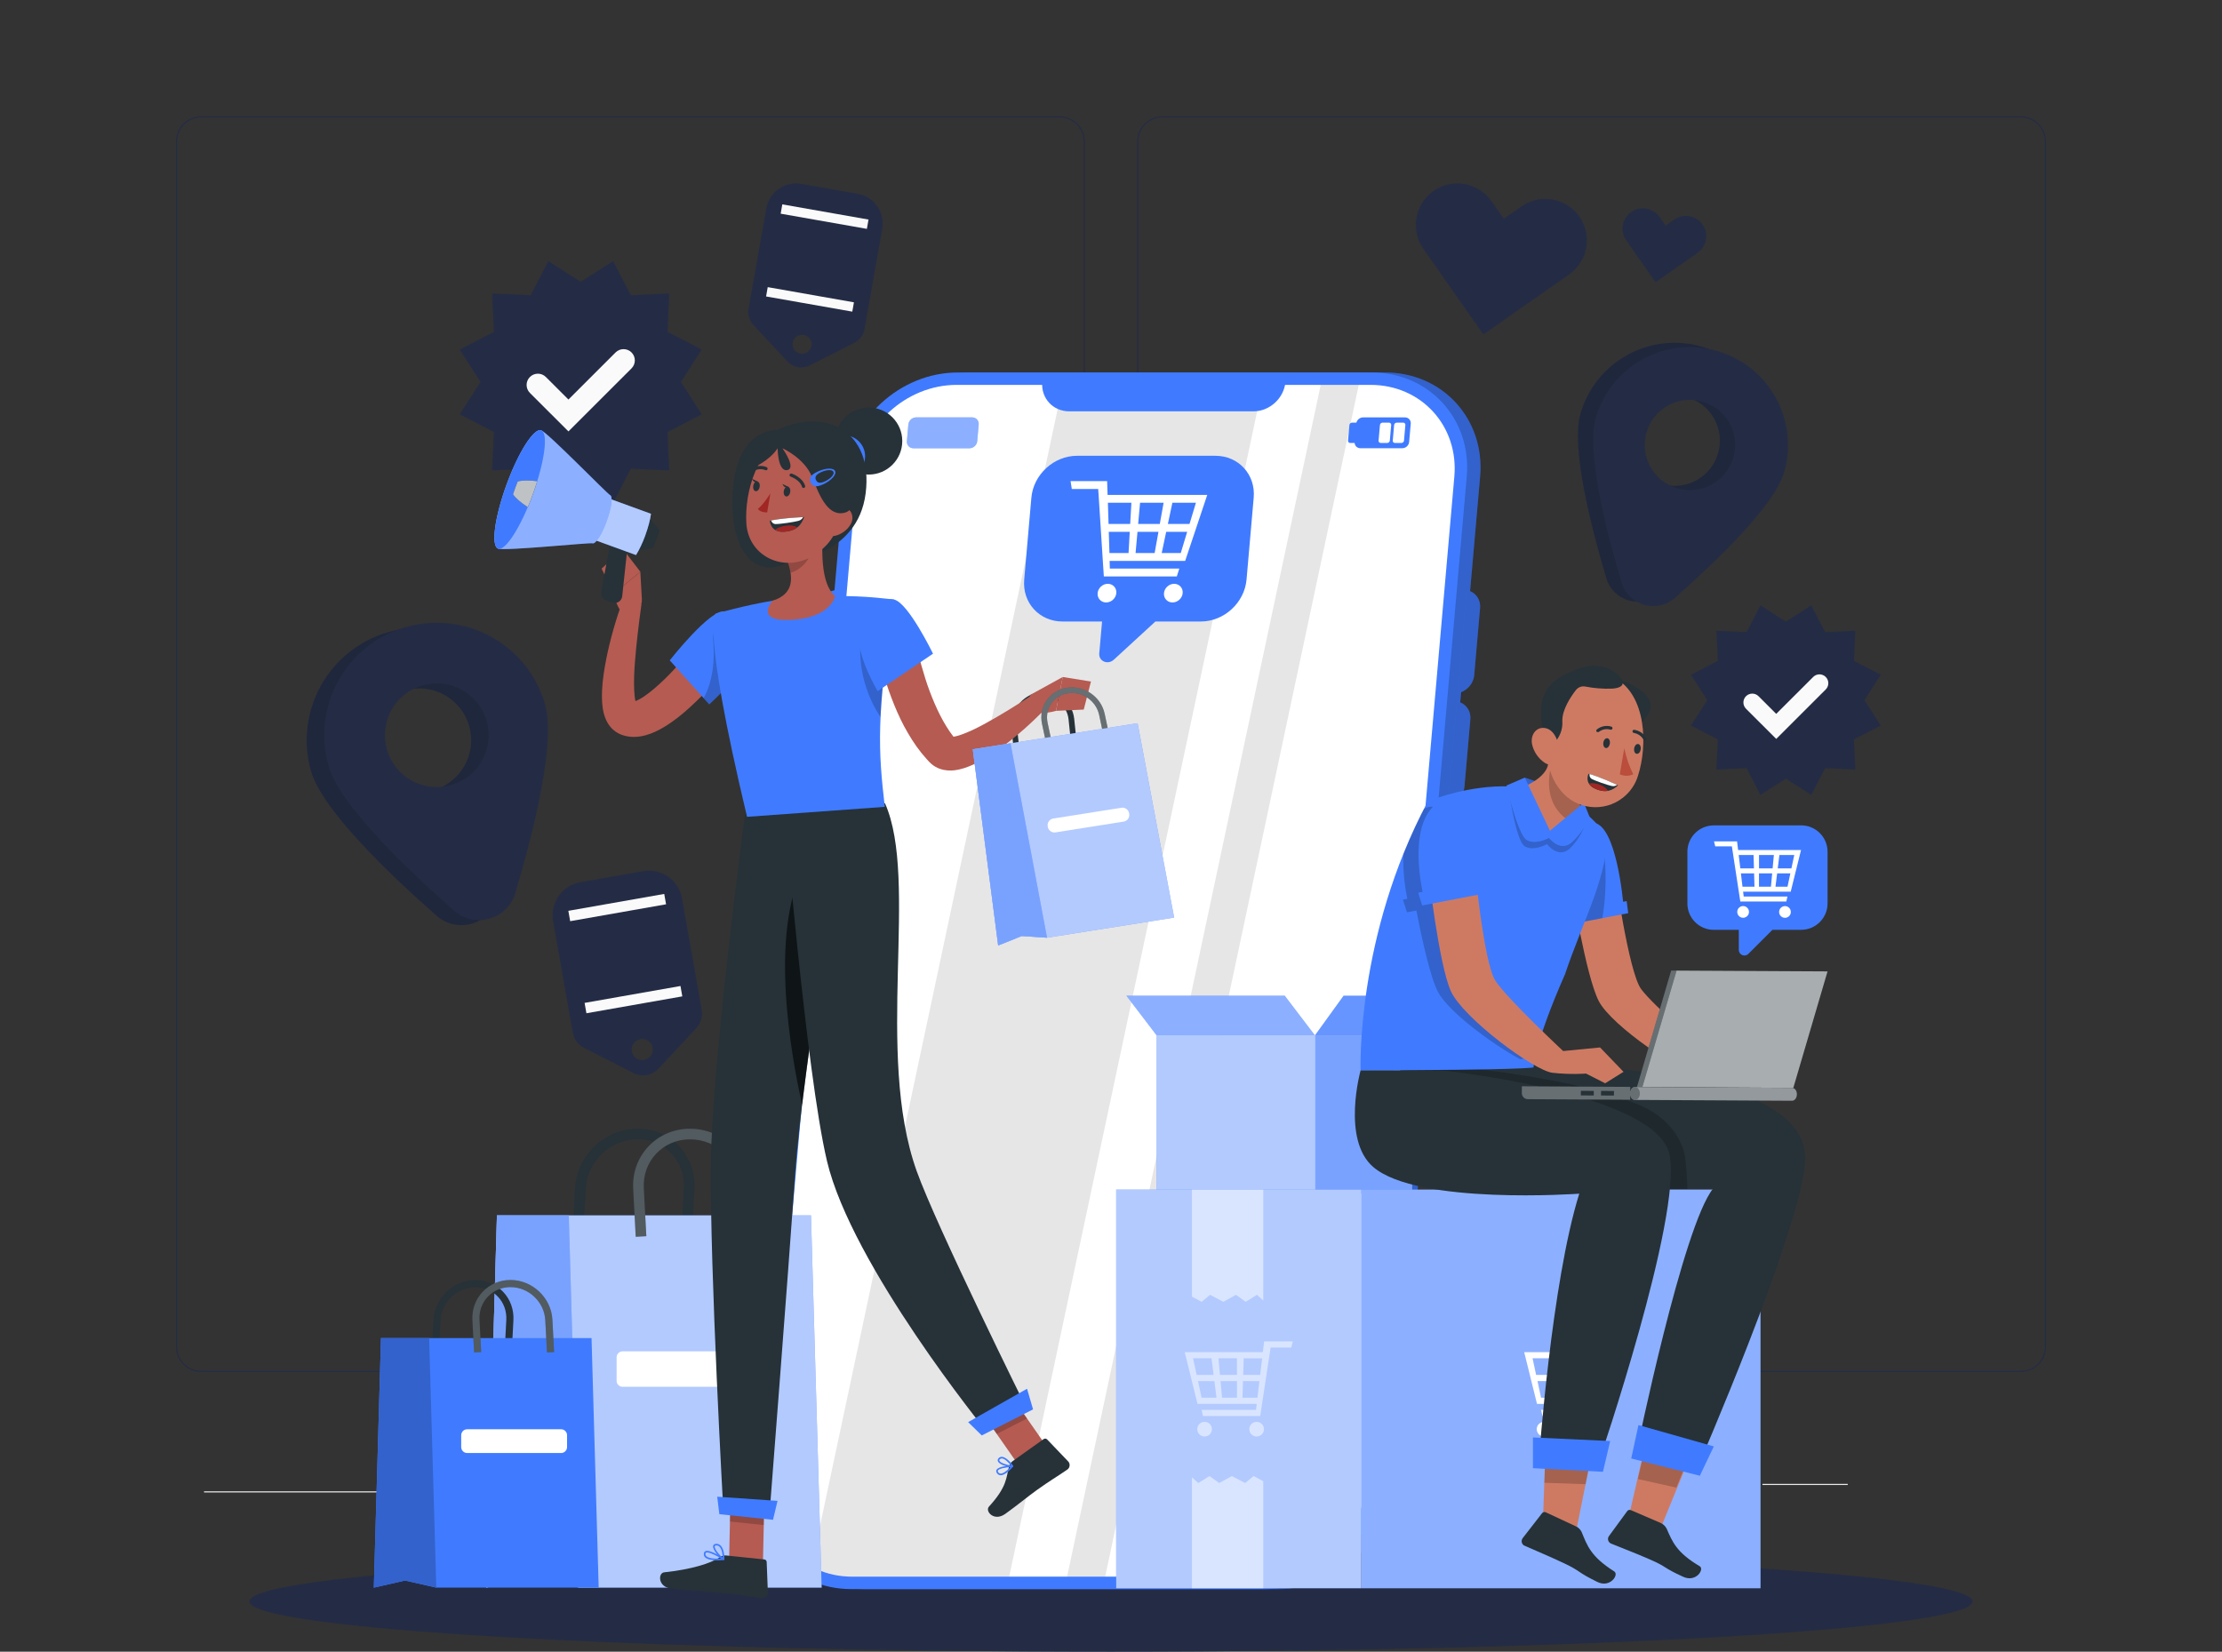 <svg width="764" height="568" viewBox="0 0 764 568" fill="none" xmlns="http://www.w3.org/2000/svg">
<rect x="0" y="0" width="764" height="568" fill="#333333" stroke="none"/>
<g clip-path="url(#clip0_541_20011)">
<path d="M506.104 528.613H492.826V528.994H506.104V528.613Z" fill="#EBEBEB"/>
<path d="M635.312 510.293H605.989V510.675H635.312V510.293Z" fill="#EBEBEB"/>
<path d="M136.154 512.858H70.159V513.24H136.154V512.858Z" fill="#EBEBEB"/>
<path d="M169.44 512.858H159.768V513.24H169.44V512.858Z" fill="#EBEBEB"/>
<path d="M344.029 519.3H200.886V519.682H344.029V519.3Z" fill="#EBEBEB"/>
<path d="M364.275 471.809H69.219C64.405 471.809 60.494 467.901 60.494 463.092V48.717C60.494 43.908 64.405 40 69.219 40H364.275C369.089 40 373 43.908 373 48.717V463.092C373 467.901 369.089 471.809 364.275 471.809ZM69.219 40.382C64.619 40.382 60.876 44.122 60.876 48.717V463.092C60.876 467.687 64.619 471.427 69.219 471.427H364.275C368.875 471.427 372.618 467.687 372.618 463.092V48.717C372.618 44.122 368.875 40.382 364.275 40.382H69.219Z" fill="#242C45"/>
<path d="M694.782 471.809H399.725C394.912 471.809 391 467.901 391 463.092V48.717C391 43.908 394.912 40 399.725 40H694.782C699.595 40 703.507 43.908 703.507 48.717V463.092C703.507 467.901 699.595 471.809 694.782 471.809ZM399.725 40.382C395.126 40.382 391.382 44.122 391.382 48.717V463.092C391.382 467.687 395.126 471.427 399.725 471.427H694.782C699.381 471.427 703.125 467.687 703.125 463.092V48.717C703.125 44.122 699.381 40.382 694.782 40.382H399.725Z" fill="#242C45"/>
<path d="M199.679 96.911L210.818 89.781L216.9 101.537L230.132 100.911L229.521 114.131L241.287 120.207L234.136 131.352L241.287 142.496L229.521 148.572L230.132 161.793L216.9 161.182L210.818 172.937L199.679 165.793L188.525 172.937L182.444 161.182L169.211 161.793L169.822 148.572L158.057 142.496L165.208 131.352L158.057 120.207L169.822 114.131L169.211 100.911L182.444 101.537L188.525 89.781L199.679 96.911Z" fill="#242C45"/>
<path d="M195.447 148.359L182.199 135.123C180.686 133.611 180.686 131.153 182.199 129.642C183.712 128.131 186.172 128.131 187.685 129.642L195.447 137.397L211.659 121.2C213.172 119.688 215.632 119.688 217.144 121.2C218.657 122.711 218.657 125.169 217.144 126.68L195.447 148.359Z" fill="#FAFAFA"/>
<path d="M614.042 213.775L622.783 208.172L627.565 217.393L637.94 216.904L637.451 227.27L646.68 232.033L641.073 240.781L646.68 249.513L637.451 254.276L637.94 264.642L627.565 264.154L622.783 273.375L614.042 267.772L605.302 273.375L600.535 264.154L590.16 264.642L590.633 254.276L581.404 249.513L587.012 240.781L581.404 232.033L590.633 227.27L590.16 216.904L600.535 217.393L605.302 208.172L614.042 213.775Z" fill="#242C45"/>
<path d="M610.727 254.108L600.336 243.727C599.144 242.537 599.144 240.613 600.336 239.422C601.528 238.231 603.453 238.231 604.645 239.422L610.727 245.498L623.44 232.797C624.631 231.606 626.557 231.606 627.749 232.797C628.94 233.987 628.94 235.911 627.749 237.102L610.727 254.108Z" fill="#FAFAFA"/>
<path d="M200.795 360.332L217.832 369.018C220.704 370.484 224.204 369.873 226.419 367.507L239.453 353.523C240.996 351.859 241.684 349.569 241.287 347.34L234.502 308.945C233.387 302.671 227.397 298.473 221.117 299.587L199.542 303.388C193.262 304.503 189.06 310.487 190.175 316.762L196.959 355.156C197.357 357.385 198.778 359.309 200.795 360.347V360.332ZM220.2 357.355C222.171 357.004 224.051 358.317 224.402 360.301C224.754 362.271 223.44 364.148 221.453 364.499C219.482 364.851 217.603 363.538 217.251 361.553C216.9 359.584 218.214 357.706 220.2 357.355Z" fill="#242C45"/>
<path d="M201.63 348.451L234.6 342.643L233.971 339.08L201.001 344.888L201.63 348.451Z" fill="#FAFAFA"/>
<path d="M196.046 316.788L229.016 310.98L228.387 307.417L195.417 313.225L196.046 316.788Z" fill="#FAFAFA"/>
<path d="M259.027 111.734L270.747 124.299C272.733 126.421 275.881 126.97 278.463 125.657L293.789 117.856C295.607 116.925 296.891 115.2 297.242 113.2L303.339 78.668C304.332 73.019 300.558 67.645 294.919 66.653L275.514 63.233C269.86 62.241 264.482 66.012 263.489 71.645L257.392 106.177C257.04 108.193 257.652 110.238 259.042 111.734H259.027ZM276.339 115.185C278.112 115.49 279.303 117.184 278.982 118.955C278.677 120.726 276.981 121.917 275.208 121.596C273.436 121.291 272.244 119.597 272.565 117.826C272.87 116.055 274.567 114.864 276.339 115.185Z" fill="#242C45"/>
<path d="M263.405 101.947L293.049 107.169L293.614 103.967L263.97 98.745L263.405 101.947Z" fill="#FAFAFA"/>
<path d="M268.419 73.484L298.063 78.706L298.629 75.504L268.984 70.281L268.419 73.484Z" fill="#FAFAFA"/>
<path d="M543.021 74.485C538.498 68.027 529.574 66.454 523.111 70.973L517.06 75.217L512.812 69.172C508.289 62.714 499.366 61.142 492.902 65.661C486.439 70.18 484.865 79.095 489.388 85.553L510.031 115.017L539.522 94.392C545.985 89.873 547.559 80.957 543.036 74.5L543.021 74.485Z" fill="#242C45"/>
<path d="M585.407 77.233C583.192 74.072 578.822 73.294 575.659 75.507L572.694 77.584L570.616 74.622C568.401 71.462 564.031 70.683 560.868 72.897C557.705 75.111 556.925 79.477 559.141 82.637L569.241 97.064L583.681 86.972C586.844 84.759 587.623 80.393 585.407 77.233Z" fill="#242C45"/>
<path d="M133.486 217.408C112.95 223.286 101.077 244.704 106.96 265.222C110.78 278.55 134.174 300.9 150.111 314.914C157.216 321.158 168.416 317.952 171.121 308.899C177.187 288.58 185.178 257.238 181.343 243.911C175.46 223.393 154.023 211.531 133.486 217.408ZM149.072 271.711C139.598 274.428 129.697 268.947 126.992 259.482C124.272 250.017 129.758 240.124 139.232 237.422C148.705 234.705 158.607 240.186 161.311 249.651C164.031 259.116 158.545 269.008 149.072 271.711Z" fill="#1F273D"/>
<path d="M139.537 215.668C119.001 221.545 107.128 242.964 113.011 263.482C116.831 276.81 140.225 299.159 156.162 313.174C163.267 319.418 174.467 316.212 177.172 307.159C183.238 286.84 191.229 255.498 187.394 242.17C181.511 221.652 160.073 209.79 139.537 215.668ZM155.123 269.97C145.649 272.688 135.748 267.207 133.043 257.742C130.323 248.277 135.809 238.384 145.282 235.682C154.756 232.965 164.657 238.445 167.362 247.91C170.066 257.375 164.596 267.268 155.123 269.97Z" fill="#242C45"/>
<path d="M585.087 119.2C567.209 114.07 548.552 124.406 543.418 142.282C540.087 153.885 547.04 181.166 552.326 198.875C554.68 206.768 564.428 209.561 570.617 204.111C584.491 191.898 604.859 172.449 608.19 160.831C613.324 142.969 602.98 124.329 585.087 119.2ZM571.518 166.48C563.267 164.113 558.484 155.518 560.853 147.259C563.221 139.015 571.824 134.237 580.09 136.603C588.341 138.97 593.124 147.565 590.756 155.824C588.387 164.083 579.785 168.846 571.518 166.48Z" fill="#1F273D"/>
<path d="M590.358 120.696C572.481 115.566 553.824 125.902 548.69 143.779C545.359 155.381 552.311 182.662 557.598 200.371C559.951 208.264 569.7 211.057 575.888 205.607C589.762 193.394 610.131 173.945 613.462 162.327C618.596 144.466 608.251 125.825 590.358 120.696ZM576.79 167.976C568.538 165.609 563.756 157.014 566.124 148.755C568.493 140.512 577.095 135.733 585.362 138.099C593.613 140.466 598.396 149.061 596.027 157.32C593.659 165.564 585.056 170.342 576.79 167.976Z" fill="#242C45"/>
<path d="M382 568C545.622 568 678.264 560.263 678.264 550.718C678.264 541.174 545.622 533.437 382 533.437C218.378 533.437 85.736 541.174 85.736 550.718C85.736 560.263 218.378 568 382 568Z" fill="#242C45"/>
<path d="M288.028 202.92H304.377C307.877 202.92 310.474 205.76 310.153 209.256L307.143 243.712C306.838 247.208 303.751 250.048 300.252 250.048H283.902C280.403 250.048 277.806 247.208 278.126 243.712L281.137 209.256C281.442 205.76 284.529 202.92 288.028 202.92Z" fill="#407BFF"/>
<path opacity="0.2" d="M470.929 195.562H496.478C501.948 195.562 505.997 199.989 505.508 205.455L502.36 241.437C501.887 246.903 497.058 251.33 491.588 251.33H466.04C460.569 251.33 456.52 246.903 457.009 241.437L460.157 205.455C460.631 199.989 465.459 195.562 470.929 195.562Z" fill="black"/>
<path opacity="0.2" d="M465.689 255.345H491.237C496.707 255.345 500.756 259.772 500.267 265.238L497.12 301.22C496.646 306.686 491.817 311.113 486.347 311.113H460.799C455.329 311.113 451.28 306.686 451.769 301.22L454.916 265.238C455.39 259.772 460.218 255.345 465.689 255.345Z" fill="black"/>
<path d="M333.883 128.1H476.232C496.019 128.1 510.642 144.114 508.916 163.884L478.539 510.69C476.812 530.46 459.363 546.474 439.59 546.474H297.242C277.454 546.474 262.831 530.46 264.558 510.69L294.919 163.884C296.646 144.114 314.096 128.1 333.868 128.1H333.883Z" fill="#407BFF"/>
<path opacity="0.2" d="M333.883 128.1H476.232C496.019 128.1 510.642 144.114 508.916 163.884L478.539 510.69C476.812 530.46 459.363 546.474 439.59 546.474H297.242C277.454 546.474 262.831 530.46 264.558 510.69L294.919 163.884C296.646 144.114 314.096 128.1 333.868 128.1H333.883Z" fill="black"/>
<path d="M329.284 128.1H471.632C491.42 128.1 506.043 144.114 504.316 163.884L473.955 510.69C472.228 530.46 454.779 546.474 435.006 546.474H292.658C272.87 546.474 258.247 530.46 259.974 510.69L290.351 163.884C292.077 144.114 309.527 128.1 329.299 128.1H329.284Z" fill="#407BFF"/>
<path d="M500.053 163.884L469.692 510.675C468.164 528.078 452.808 542.2 435.388 542.2H293.04C275.621 542.2 262.724 528.094 264.252 510.675L294.614 163.884C296.142 146.481 311.498 132.359 328.917 132.359H471.266C488.685 132.359 501.581 146.465 500.053 163.884Z" fill="white"/>
<g opacity="0.1">
<path d="M293.024 542.2H346.993L434.181 132.375H365.421L278.967 538.734C283.077 540.948 287.844 542.215 293.024 542.215V542.2Z" fill="black"/>
<path d="M467.186 132.375H454.106L366.903 542.2H379.998L467.186 132.375Z" fill="black"/>
</g>
<path d="M358.362 131.352C357.888 136.924 362.014 141.427 367.591 141.458H431.003C436.58 141.443 441.485 136.924 441.989 131.352H358.362Z" fill="#407BFF"/>
<path d="M468.684 143.534H483.077C484.284 143.534 485.171 144.511 485.064 145.702L484.514 151.977C484.407 153.183 483.352 154.144 482.145 154.144H467.751C466.544 154.144 465.658 153.167 465.765 151.977L466.315 145.702C466.422 144.496 467.476 143.534 468.684 143.534Z" fill="#407BFF"/>
<path d="M314.997 143.534H334.265C335.625 143.534 336.618 144.633 336.511 145.992L336.007 151.702C335.885 153.061 334.693 154.16 333.333 154.16H314.065C312.705 154.16 311.712 153.061 311.819 151.702L312.323 145.992C312.445 144.633 313.637 143.534 314.997 143.534Z" fill="#407BFF"/>
<path opacity="0.4" d="M314.997 143.534H334.265C335.625 143.534 336.618 144.633 336.511 145.992L336.007 151.702C335.885 153.061 334.693 154.16 333.333 154.16H314.065C312.705 154.16 311.712 153.061 311.819 151.702L312.323 145.992C312.445 144.633 313.637 143.534 314.997 143.534Z" fill="white"/>
<path d="M464.848 145.351H467.11C467.553 145.351 467.874 145.702 467.843 146.145L467.369 151.534C467.323 151.977 466.941 152.328 466.498 152.328H464.237C463.794 152.328 463.473 151.977 463.503 151.534L463.977 146.145C464.023 145.702 464.405 145.351 464.848 145.351Z" fill="#407BFF"/>
<path d="M480.22 145.351H482.481C482.924 145.351 483.245 145.702 483.215 146.145L482.741 151.534C482.695 151.977 482.313 152.328 481.87 152.328H479.609C479.165 152.328 478.844 151.977 478.875 151.534L479.349 146.145C479.395 145.702 479.777 145.351 480.22 145.351Z" fill="white"/>
<path d="M475.346 145.351H477.607C478.05 145.351 478.371 145.702 478.341 146.145L477.867 151.534C477.821 151.977 477.439 152.328 476.996 152.328H474.734C474.291 152.328 473.97 151.977 474.001 151.534L474.475 146.145C474.521 145.702 474.903 145.351 475.346 145.351Z" fill="white"/>
<path d="M500.924 241.193L497.822 276.657C500.802 276.107 503.262 273.527 503.537 270.443L505.554 247.422C505.829 244.323 503.827 241.758 500.939 241.208L500.924 241.193Z" fill="#407BFF"/>
<path opacity="0.2" d="M500.924 241.193L497.822 276.657C500.802 276.107 503.262 273.527 503.537 270.443L505.554 247.422C505.829 244.323 503.827 241.758 500.939 241.208L500.924 241.193Z" fill="black"/>
<path d="M504.27 202.92L501.168 238.384C504.148 237.835 506.608 235.255 506.883 232.171L508.9 209.149C509.175 206.05 507.174 203.485 504.286 202.936L504.27 202.92Z" fill="#407BFF"/>
<path opacity="0.2" d="M504.27 202.92L501.168 238.384C504.148 237.835 506.608 235.255 506.883 232.171L508.9 209.149C509.175 206.05 507.174 203.485 504.286 202.936L504.27 202.92Z" fill="black"/>
<path d="M417.923 156.74H370.311C362.35 156.74 355.321 163.197 354.618 171.151L352.158 199.317C351.455 207.271 357.353 213.729 365.314 213.729H378.928L377.966 224.69C377.721 227.408 380.9 228.766 382.993 226.843L397.264 213.729H412.911C420.872 213.729 427.901 207.271 428.604 199.317L431.064 171.151C431.767 163.197 425.869 156.74 417.908 156.74H417.923Z" fill="#407BFF"/>
<path d="M403.682 170.189H380.823C380.762 168.296 380.731 167.35 380.67 165.457H368.095C368.263 166.541 368.354 167.075 368.523 168.159H377.599C377.645 168.968 377.675 169.38 377.736 170.189C377.996 174.189 378.118 176.189 378.378 180.189C378.455 181.273 378.485 181.807 378.546 182.891C378.806 186.891 378.928 188.891 379.188 192.89C379.326 195.028 379.402 196.096 379.539 198.234H404.629C404.981 197.15 405.149 196.615 405.485 195.531H381.602C381.572 194.478 381.556 193.944 381.526 192.89H407.502C408.846 188.891 409.504 186.891 410.848 182.891C411.215 181.807 411.383 181.273 411.75 180.189C413.094 176.189 413.751 174.189 415.096 170.189H403.667H403.682ZM380.915 172.891H389.013C388.845 175.807 388.769 177.273 388.601 180.189H381.159C381.067 177.273 381.022 175.807 380.93 172.891H380.915ZM381.465 190.188C381.373 187.272 381.327 185.807 381.236 182.891H388.448C388.28 185.807 388.203 187.272 388.035 190.188H381.48H381.465ZM397.005 190.188H390.449C390.709 187.272 390.847 185.807 391.106 182.891H398.319C397.799 185.807 397.539 187.272 397.005 190.188ZM398.792 180.189H391.336C391.595 177.273 391.733 175.807 391.993 172.891H400.091C399.572 175.807 399.312 177.273 398.777 180.189H398.792ZM405.989 190.188H399.434C400.061 187.272 400.366 185.807 400.977 182.891H408.189C407.303 185.807 406.875 187.272 405.989 190.188ZM408.999 180.189H401.558C402.184 177.273 402.49 175.807 403.101 172.891H411.2C410.313 175.807 409.886 177.273 408.999 180.189Z" fill="white"/>
<path d="M380.899 200.768C379.127 200.768 377.568 202.203 377.4 203.974C377.247 205.745 378.562 207.18 380.334 207.18C382.107 207.18 383.665 205.745 383.833 203.974C383.986 202.203 382.672 200.768 380.899 200.768Z" fill="white"/>
<path d="M403.712 200.768C401.94 200.768 400.381 202.203 400.213 203.974C400.06 205.745 401.375 207.18 403.147 207.18C404.919 207.18 406.478 205.745 406.646 203.974C406.799 202.203 405.485 200.768 403.712 200.768Z" fill="white"/>
<path d="M452.135 356.057H397.692V410.451H452.135V356.057Z" fill="#407BFF"/>
<path d="M485.552 356.057H452.12V410.451H485.552V356.057Z" fill="#407BFF"/>
<path d="M441.729 342.409H387.287L397.692 356.057H452.12L441.729 342.409Z" fill="#407BFF"/>
<path opacity="0.3" d="M485.552 356.057H452.12V410.451H485.552V356.057Z" fill="white"/>
<path opacity="0.4" d="M441.729 342.409H387.287L397.692 356.057H452.12L441.729 342.409Z" fill="white"/>
<path d="M461.975 342.409H495.408L485.568 356.057H452.12L461.975 342.409Z" fill="#407BFF"/>
<path opacity="0.6" d="M452.135 356.057H397.692V410.451H452.135V356.057Z" fill="white"/>
<path opacity="0.2" d="M461.975 342.409H495.408L485.568 356.057H452.12L461.975 342.409Z" fill="white"/>
<path d="M605.317 409.093H468.103V546.184H605.317V409.093Z" fill="#407BFF"/>
<path opacity="0.4" d="M605.317 409.093H468.103V546.184H605.317V409.093Z" fill="white"/>
<path d="M468.072 409.093H383.788V546.184H468.072V409.093Z" fill="#407BFF"/>
<path opacity="0.6" d="M468.072 409.093H383.788V546.184H468.072V409.093Z" fill="white"/>
<path opacity="0.5" d="M409.825 409.093V445.915L413.171 447.686L416.059 445.274L420.628 447.686L424.967 445.274L428.329 447.686L432.179 445.274L434.364 447.243V409.093H409.825Z" fill="white"/>
<path opacity="0.5" d="M434.364 546.184V509.362L431.018 507.606L428.13 510.003L423.561 507.606L419.222 510.003L415.86 507.606L412.01 510.003L409.825 508.034V546.184H434.364Z" fill="white"/>
<path d="M524.073 464.998C524.853 468.127 525.235 469.7 526.014 472.829C526.228 473.684 526.335 474.097 526.533 474.951C527.313 478.081 527.695 479.653 528.474 482.783H548.827C548.735 483.607 548.674 484.02 548.582 484.844H529.864C530.063 485.684 530.155 486.111 530.353 486.966H550.019C550.279 485.287 550.401 484.447 550.661 482.783C551.134 479.653 551.379 478.081 551.852 474.951C551.975 474.112 552.051 473.684 552.173 472.829C552.647 469.7 552.891 468.127 553.365 464.998C553.457 464.357 553.503 464.051 553.61 463.41H560.715C560.929 462.57 561.036 462.143 561.234 461.288H551.379C551.195 462.769 551.119 463.517 550.936 464.998H524.058H524.073ZM550.019 472.829H544.182C544.258 470.539 544.289 469.395 544.35 467.12H550.691C550.416 469.41 550.279 470.555 550.004 472.829H550.019ZM543.937 480.661C544.014 478.371 544.044 477.226 544.105 474.936H549.759C549.484 477.226 549.346 478.371 549.071 480.661H543.937ZM536.374 474.936H542.027C542.027 477.226 542.027 478.371 542.043 480.661H536.909C536.695 478.371 536.588 477.226 536.389 474.936H536.374ZM535.656 467.105H542.012C542.012 469.395 542.012 470.539 542.027 472.814H536.19C535.977 470.524 535.87 469.379 535.671 467.105H535.656ZM528.627 474.936H534.28C534.571 477.226 534.708 478.371 534.999 480.661H529.864C529.376 478.371 529.131 477.226 528.642 474.936H528.627ZM526.946 467.105H533.287C533.578 469.395 533.715 470.539 534.005 472.814H528.168C527.679 470.524 527.435 469.379 526.946 467.105Z" fill="white"/>
<path d="M548.797 494.004C550.189 494.004 551.318 492.876 551.318 491.485C551.318 490.094 550.189 488.966 548.797 488.966C547.404 488.966 546.275 490.094 546.275 491.485C546.275 492.876 547.404 494.004 548.797 494.004Z" fill="white"/>
<path d="M530.904 494.004C532.296 494.004 533.425 492.876 533.425 491.485C533.425 490.094 532.296 488.966 530.904 488.966C529.511 488.966 528.382 490.094 528.382 491.485C528.382 492.876 529.511 494.004 530.904 494.004Z" fill="white"/>
<g opacity="0.5">
<path d="M407.349 464.998C408.129 468.127 408.511 469.7 409.29 472.829C409.504 473.684 409.611 474.097 409.809 474.951C410.589 478.081 410.971 479.653 411.75 482.783H432.103C432.011 483.607 431.95 484.02 431.858 484.844H413.14C413.339 485.684 413.431 486.111 413.629 486.966H433.295C433.554 485.287 433.677 484.447 433.936 482.783C434.41 479.653 434.655 478.081 435.128 474.951C435.251 474.112 435.327 473.684 435.449 472.829C435.923 469.7 436.167 468.127 436.641 464.998C436.733 464.357 436.779 464.051 436.886 463.41H443.991C444.205 462.57 444.312 462.143 444.51 461.288H434.655C434.471 462.769 434.395 463.517 434.212 464.998H407.334H407.349ZM433.295 472.829H427.458L427.626 467.12H433.967C433.692 469.41 433.554 470.555 433.279 472.829H433.295ZM427.213 480.661C427.29 478.371 427.32 477.226 427.381 474.936H433.035C432.76 477.226 432.622 478.371 432.347 480.661H427.213ZM419.65 474.936H425.303C425.303 477.226 425.303 478.371 425.319 480.661H420.184C419.971 478.371 419.864 477.226 419.665 474.936H419.65ZM418.932 467.105H425.288C425.288 469.395 425.288 470.539 425.303 472.814H419.466C419.252 470.524 419.145 469.379 418.947 467.105H418.932ZM411.903 474.936H417.556C417.847 477.226 417.984 478.371 418.274 480.661H413.14C412.651 478.371 412.407 477.226 411.918 474.936H411.903ZM410.222 467.105H416.563C416.853 469.395 416.991 470.539 417.281 472.814H411.444C410.955 470.524 410.711 469.379 410.222 467.105Z" fill="white"/>
<path d="M432.072 494.004C433.465 494.004 434.594 492.876 434.594 491.485C434.594 490.094 433.465 488.966 432.072 488.966C430.68 488.966 429.551 490.094 429.551 491.485C429.551 492.876 430.68 494.004 432.072 494.004Z" fill="white"/>
<path d="M414.179 494.004C415.572 494.004 416.701 492.876 416.701 491.485C416.701 490.094 415.572 488.966 414.179 488.966C412.787 488.966 411.658 490.094 411.658 491.485C411.658 492.876 412.787 494.004 414.179 494.004Z" fill="white"/>
</g>
<path d="M555.214 300.014C555.214 300.014 559.966 334.196 564.244 340.089C568.523 345.981 587.745 362.286 587.745 362.286L599.893 360.515L608.037 368.209L602.139 372.285L595.645 369.369C595.645 369.369 590.801 370.026 584.613 369.629C578.409 369.247 554.19 352.897 549.713 344.272C545.251 335.661 540.209 303.999 540.209 303.999L555.199 299.999L555.214 300.014Z" fill="#CE7A63"/>
<path d="M559.293 309.892L558.086 310.105C557.246 302.075 553.884 277.664 544.67 283.939C535.823 289.969 538.298 307.067 539.597 313.464L538.13 313.724L539.475 317.937L559.843 314.029L559.293 309.861V309.892Z" fill="#407BFF"/>
<path opacity="0.2" d="M551.608 293.74L549.361 288.931L542.302 295.999C542.302 295.999 540.3 299.007 538.268 302.106C538.375 306.671 539.063 310.93 539.567 313.464L538.1 313.724L539.445 317.937L550.935 315.739C553.029 303.8 551.592 293.725 551.592 293.725L551.608 293.74Z" fill="black"/>
<path d="M552.311 232.415C552.311 232.415 576.606 237.651 563.694 249.193L553.029 239.865L552.311 232.43V232.415Z" fill="#263238"/>
<path d="M586.034 488.722L570.57 526.567L559.844 522.4L568.492 484.783L586.034 488.722Z" fill="#CE7A63"/>
<path opacity="0.2" d="M569.256 482.112L563.16 508.629L576.377 511.576L586.798 486.035L569.256 482.112Z" fill="black"/>
<path d="M573.046 525.682C575.017 530.139 576.346 533.834 584.399 538.597C586.156 539.605 583.191 544.246 578.806 542.276C571.563 539.009 573.458 538.948 567.239 536.261C562.029 533.971 558.163 532.567 553.9 530.811C553.793 530.765 553.686 530.704 553.594 530.628C553.594 530.628 553.579 530.628 553.564 530.613C552.815 530.048 552.662 528.979 553.227 528.231L559.492 519.667C559.767 519.27 560.287 519.132 560.73 519.316L570.876 523.682C571.808 524.063 572.572 524.766 573.03 525.666L573.046 525.682Z" fill="#263238"/>
<path d="M620.643 399.78C618.672 424.221 583.558 504.95 583.558 504.95L562.716 499.149C562.716 499.149 578.638 421.58 589.028 408.741C589.028 408.741 585.636 408.802 580.181 408.848C561.188 409.016 517.167 408.986 504.469 405.612C495.408 403.2 476.476 398.36 481.472 368.072L504.943 367.263L532.278 366.316C532.278 366.316 623.347 366.392 620.643 399.78Z" fill="#263238"/>
<path opacity="0.2" d="M580.181 408.848C561.188 409.016 517.167 408.986 504.469 405.612C495.408 403.2 476.476 398.36 481.472 368.072L504.943 367.263C523.416 369.446 547.558 373.094 564.015 380.163C572.022 383.598 577.584 389.796 579.219 397.093C579.692 399.23 580.044 404.375 580.181 408.848Z" fill="black"/>
<path d="M549.789 487.378L542.058 525.956L530.43 525.407L531.805 486.829L549.789 487.378Z" fill="#CE7A63"/>
<path opacity="0.2" d="M549.789 487.378L531.805 486.829L531.01 509.912L545.175 510.4L549.789 487.378Z" fill="black"/>
<path d="M543.83 526.872C545.725 531.498 546.963 535.3 555.03 540.399C556.772 541.528 553.609 546.184 549.224 544.017C541.951 540.46 543.876 540.475 537.642 537.528C532.37 535.04 528.474 533.483 524.211 531.559L523.875 531.391C523.111 530.796 522.973 529.697 523.569 528.933L530.216 520.369C530.521 519.987 531.041 519.85 531.484 520.064L541.66 524.812C542.608 525.193 543.387 525.926 543.83 526.857V526.872Z" fill="#263238"/>
<path d="M467.828 368.041C467.828 368.041 461.196 391.903 472.167 401.322C487.524 414.512 543.005 410.497 543.005 410.497C533.425 441.152 529.146 502.019 529.146 502.019H549.942C549.942 502.019 578.271 418.756 574.085 397.215C569.898 375.69 495.576 368.072 495.576 368.072L467.812 368.041H467.828Z" fill="#263238"/>
<path d="M560.868 501.561L584.46 507.499L589.273 497.408L563.358 490.065L560.868 501.561Z" fill="#407BFF"/>
<path d="M527.083 504.904L551.149 506.141L553.64 495.561L527.083 494.324V504.904Z" fill="#407BFF"/>
<path d="M538.116 335.005C544.167 317.006 551.883 303.312 552.739 287.969C531.82 257.803 490.916 275.634 490.916 275.634C466.162 322.029 467.812 368.041 467.812 368.041C524.058 368.041 527.282 367.08 527.282 367.08C527.282 367.08 527.496 359.126 538.116 335.005Z" fill="#407BFF"/>
<path opacity="0.2" d="M519.229 274.749C520.131 280.046 522.01 289.648 524.241 291.038C527.343 292.9 531.912 290.29 531.912 290.29C531.912 290.29 535.625 295.312 539.582 291.969C541.783 289.862 543.509 287.297 544.625 284.458C543.464 286.427 542.012 288.198 540.301 289.71C536.328 293.038 532.615 288.046 532.615 288.046C532.615 288.046 528.031 290.626 524.944 288.794C522.943 287.588 520.589 279.985 519.229 274.764V274.749Z" fill="black"/>
<path d="M524.272 267.421L529.864 269.329L525.479 273.146L524.272 267.421Z" fill="#407BFF"/>
<path opacity="0.2" d="M524.272 267.421L529.864 269.329L525.479 273.146L524.272 267.421Z" fill="black"/>
<path d="M541.997 273.161L543.54 277.665C543.54 277.665 535.564 286 533.272 286.092C530.98 286.183 524.257 270.413 524.257 270.413C533.135 266.398 532.309 261.986 532.309 261.986L541.982 273.161H541.997Z" fill="#CE7A63"/>
<path opacity="0.2" d="M539.094 282C541.447 279.847 543.54 277.664 543.54 277.664L541.997 273.161L533.364 263.192C532.264 267.528 531.163 276.611 539.094 282Z" fill="black"/>
<path d="M546.55 280.901C545.114 284.26 542.975 287.282 540.301 289.771C536.328 293.099 532.615 288.107 532.615 288.107C532.615 288.107 528.046 290.687 524.959 288.855C521.873 287.023 517.992 270.123 517.992 270.123L524.272 267.421L532.92 285.679L544.579 276.046L546.55 280.916V280.901Z" fill="#407BFF"/>
<path d="M531.988 246.582C531.988 243.88 532.676 241.208 534.02 238.857C538.253 231.438 547.696 228.843 555.122 233.071C566.2 239.056 566.506 256.49 563.22 266.703C562.334 269.68 560.546 272.306 558.117 274.245C551.516 279.512 541.89 278.443 536.618 271.848C531.163 265.161 531.881 258.307 532.019 246.536L531.988 246.567V246.582Z" fill="#CE7A63"/>
<path d="M552.647 253.879C553.289 253.925 553.671 254.811 553.518 255.742C553.365 256.673 552.785 257.314 552.158 257.238C551.532 257.177 551.134 256.307 551.287 255.376C551.425 254.429 552.005 253.818 552.647 253.879Z" fill="#263238"/>
<path d="M563.236 255.864C563.878 255.925 564.275 256.765 564.122 257.727C563.969 258.673 563.389 259.299 562.747 259.223C562.105 259.162 561.738 258.307 561.876 257.36C562.029 256.429 562.594 255.788 563.236 255.864Z" fill="#263238"/>
<path d="M549.805 251.651C550.905 250.796 552.372 250.521 553.701 250.918C553.701 250.918 553.701 250.918 553.716 250.918C554.007 251.009 554.312 250.857 554.404 250.582C554.496 250.292 554.343 249.987 554.068 249.88C552.341 249.345 550.462 249.712 549.041 250.857C548.812 251.055 548.781 251.391 548.964 251.62C549.041 251.681 549.117 251.712 549.209 251.742C549.407 251.834 549.621 251.803 549.774 251.651H549.805Z" fill="#263238"/>
<path d="M565.91 254.628C566.17 254.46 566.246 254.124 566.093 253.864C565.222 252.277 563.633 251.208 561.83 250.964C561.586 250.964 561.387 251.147 561.326 251.376C561.25 251.681 561.448 251.986 561.739 252.048C563.19 252.277 564.458 253.162 565.146 254.46C565.238 254.612 565.406 254.719 565.589 254.734C565.711 254.734 565.818 254.673 565.895 254.597L565.91 254.628Z" fill="#263238"/>
<path d="M556.956 266.276C558.423 266.948 560.103 266.948 561.57 266.276C560.149 263.436 559.125 260.414 558.484 257.314L556.94 266.291L556.956 266.276Z" fill="#BA4D3C"/>
<path d="M531.255 254.2C526.686 237.544 534.082 233.209 542.088 230.232C550.095 227.255 554.526 230.11 557.093 232.919C557.888 233.789 559.477 236.461 554.343 236.812C551.226 236.934 548.109 236.69 545.053 236.094C543.815 235.865 542.547 236.369 541.798 237.377C540.025 239.682 537.153 244.017 537.183 247.819C537.413 250.735 536.328 253.605 534.219 255.635L531.239 254.2H531.255Z" fill="#263238"/>
<path d="M525.479 337.829H525.494C526.61 337.829 527.511 338.745 527.496 339.86C527.481 340.974 526.579 341.875 525.464 341.859C524.348 341.859 523.447 340.943 523.462 339.829C523.462 338.715 524.379 337.829 525.479 337.829Z" fill="#407BFF"/>
<path d="M521.079 359.126H521.109C522.225 359.126 523.126 360.042 523.111 361.156C523.111 362.271 522.194 363.171 521.079 363.156C519.963 363.156 519.062 362.24 519.077 361.126C519.077 360.026 519.978 359.126 521.079 359.126Z" fill="#407BFF"/>
<path d="M531.377 250.399C534.601 250.994 536.16 255.559 536.19 258.551C536.221 261.772 533.898 264.184 531.041 262.261C528.871 260.765 527.343 258.52 526.778 255.94C526.151 252.765 528.153 249.803 531.377 250.399Z" fill="#CE7A63"/>
<path d="M546.168 266.108C546.168 266.108 549.041 266.703 556.33 270.062C554.465 271.863 552.051 272.917 548.323 271.161C544.61 269.405 546.168 266.108 546.168 266.108Z" fill="#263238"/>
<path d="M550.859 270.23C549.071 269.375 547.574 269.192 546.306 269.421C546.657 270.046 547.299 270.657 548.338 271.161C550.126 272.001 551.608 272.199 552.891 271.97C552.54 271.344 551.913 270.733 550.874 270.245L550.859 270.23Z" fill="#A02724"/>
<path d="M546.535 266.184C546.535 266.749 546.52 267.314 547.177 267.802C548.644 268.611 552.739 269.97 553.885 270.23C554.603 270.428 555.275 270.459 556.024 269.909C550.401 267.329 547.483 266.444 546.535 266.184Z" fill="white"/>
<path d="M558.225 378.192L585.881 378.342L585.905 373.899L558.249 373.75L558.225 378.192Z" fill="#263238"/>
<path d="M560.515 378.195L525.326 378.004C524.18 377.998 523.253 377.062 523.259 375.917L523.272 373.566L560.539 373.768L560.515 378.21L560.515 378.195Z" fill="#263238"/>
<path opacity="0.3" d="M560.515 378.195L525.326 378.004C524.18 377.998 523.253 377.062 523.259 375.917L523.272 373.566L560.539 373.768L560.515 378.21L560.515 378.195Z" fill="white"/>
<path d="M550.485 376.726L554.931 376.75L554.94 375.177L550.493 375.153L550.485 376.726Z" fill="#263238"/>
<path d="M543.547 376.702L547.994 376.726L548.002 375.154L543.556 375.13L543.547 376.702Z" fill="#263238"/>
<path d="M565.787 373.827L562.838 373.812L574.604 333.768L577.553 333.784L565.787 373.827Z" fill="#263238"/>
<path opacity="0.3" d="M565.787 373.827L562.838 373.812L574.604 333.768L577.553 333.784L565.787 373.827Z" fill="white"/>
<path d="M564.703 373.827L616.609 374.102L628.374 334.058L576.468 333.784L564.703 373.827Z" fill="#263238"/>
<path opacity="0.6" d="M564.703 373.827L616.609 374.102L628.374 334.058L576.468 333.784L564.703 373.827Z" fill="white"/>
<path d="M562.166 373.812C562.732 373.812 615.631 374.102 616.196 374.102C617.113 374.102 617.847 375.11 617.831 376.331C617.831 377.552 617.083 378.545 616.166 378.545C615.249 378.545 563.037 378.255 562.136 378.255C561.219 378.255 560.485 377.247 560.501 376.026C560.501 374.804 561.249 373.812 562.166 373.812Z" fill="#263238"/>
<path opacity="0.5" d="M562.166 373.812C562.732 373.812 615.631 374.102 616.196 374.102C617.113 374.102 617.847 375.11 617.831 376.331C617.831 377.552 617.083 378.545 616.166 378.545C615.249 378.545 563.037 378.255 562.136 378.255C561.219 378.255 560.485 377.247 560.501 376.026C560.501 374.804 561.249 373.812 562.166 373.812Z" fill="white"/>
<path d="M560.5 376.026C560.5 377.247 561.234 378.255 562.135 378.255C563.052 378.255 563.786 377.277 563.801 376.041C563.801 374.82 563.068 373.812 562.166 373.812C561.249 373.812 560.516 374.789 560.5 376.026Z" fill="#263238"/>
<path opacity="0.3" d="M560.5 376.026C560.5 377.247 561.234 378.255 562.135 378.255C563.052 378.255 563.786 377.277 563.801 376.041C563.801 374.82 563.068 373.812 562.166 373.812C561.249 373.812 560.516 374.789 560.5 376.026Z" fill="white"/>
<path opacity="0.2" d="M509.481 336.745C506.99 333.31 504.347 320.654 502.498 310.182L504.897 309.724L504.332 305.388L503.079 305.617C502.223 297.419 498.831 272.825 489.632 278.153C486.958 283.359 484.62 288.565 482.558 293.725C482.237 299.74 483.199 305.8 483.872 309.098L482.359 309.373L483.765 313.754L487.004 313.128C488.96 323.234 491.771 336.012 494.415 341.096C497.868 347.752 512.705 358.866 522.713 364.286C533.914 362.301 536.496 360.897 536.496 360.897C536.496 360.897 536.129 360.454 535.732 359.523L533.929 359.782C533.929 359.782 513.958 342.836 509.511 336.73L509.481 336.745Z" fill="black"/>
<path d="M506.746 295.282C506.746 295.282 510.016 330.975 514.172 337.28C518.328 343.6 537.474 361.446 537.474 361.446L550.156 360.21L558.224 368.591L551.914 372.53L545.313 369.186C545.313 369.186 540.255 369.629 533.853 368.927C527.45 368.225 503.109 350.088 498.892 340.928C494.675 331.768 490.992 298.686 490.992 298.686L506.746 295.267V295.282Z" fill="#CE7A63"/>
<path d="M509.588 302.991L508.335 303.22C507.464 294.885 503.965 269.528 494.4 276.046C485.216 282.305 487.783 300.075 489.128 306.716L487.615 306.991L489.006 311.373L510.153 307.327L509.588 302.991Z" fill="#407BFF"/>
<path d="M619.283 283.847H589.273C584.246 283.847 580.182 287.908 580.182 292.931V310.686C580.182 315.708 584.246 319.769 589.273 319.769H597.861V326.669C597.861 328.379 599.939 329.249 601.146 328.028L609.428 319.754H619.283C624.31 319.754 628.375 315.693 628.375 310.67V292.916C628.375 287.893 624.31 283.832 619.283 283.832V283.847Z" fill="#407BFF"/>
<path d="M612.025 292.32H597.616C597.479 291.129 597.402 290.534 597.265 289.343H589.334C589.503 290.03 589.594 290.366 589.762 291.053H595.477C595.553 291.557 595.599 291.816 595.676 292.335C596.058 294.854 596.256 296.121 596.638 298.64C596.745 299.327 596.791 299.663 596.898 300.35C597.28 302.869 597.479 304.136 597.861 306.655C598.059 307.999 598.166 308.67 598.38 310.014H614.195C614.348 309.327 614.424 308.991 614.592 308.304H599.542C599.465 307.632 599.419 307.312 599.343 306.64H615.708C616.334 304.121 616.64 302.854 617.266 300.335C617.434 299.648 617.526 299.312 617.694 298.625C618.321 296.106 618.626 294.839 619.253 292.32H612.056H612.025ZM597.83 294.03H602.934C602.995 295.862 603.01 296.793 603.071 298.625H598.38C598.166 296.793 598.044 295.862 597.83 294.03ZM599.129 304.93C598.915 303.098 598.793 302.167 598.579 300.335H603.117C603.178 302.167 603.193 303.098 603.255 304.93H599.129ZM608.923 304.93H604.798C604.798 303.098 604.798 302.167 604.798 300.335H609.336C609.168 302.167 609.076 303.098 608.908 304.93H608.923ZM609.504 298.625H604.813C604.813 296.793 604.813 295.862 604.813 294.03H609.917C609.749 295.862 609.657 296.793 609.489 298.625H609.504ZM614.592 304.93H610.467C610.696 303.098 610.818 302.167 611.047 300.335H615.586C615.188 302.167 614.99 303.098 614.608 304.93H614.592ZM615.937 298.625H611.246C611.475 296.793 611.597 295.862 611.827 294.03H616.93C616.533 295.862 616.334 296.793 615.952 298.625H615.937Z" fill="white"/>
<path d="M599.343 311.586C598.228 311.586 597.326 312.487 597.326 313.601C597.326 314.716 598.228 315.616 599.343 315.616C600.459 315.616 601.36 314.716 601.36 313.601C601.36 312.487 600.459 311.586 599.343 311.586Z" fill="white"/>
<path d="M613.737 315.632C614.851 315.632 615.754 314.73 615.754 313.617C615.754 312.504 614.851 311.601 613.737 311.601C612.623 311.601 611.72 312.504 611.72 313.617C611.72 314.73 612.623 315.632 613.737 315.632Z" fill="white"/>
<path d="M200.504 425.321L196.852 425.122L197.723 408.573C198.319 397.307 207.961 388.147 219.237 388.147C224.738 388.147 229.796 390.284 233.493 394.177C237.191 398.07 239.071 403.261 238.796 408.757L237.925 425.305L234.273 425.107L235.144 408.558C235.373 404.07 233.86 399.856 230.85 396.696C227.855 393.536 223.73 391.796 219.253 391.796C209.901 391.796 201.879 399.398 201.39 408.757L200.519 425.305L200.504 425.321Z" fill="#263238"/>
<path d="M278.844 417.962H170.861L167.193 545.971L183.207 542.322L199.22 545.971H282.512L278.844 417.962Z" fill="#407BFF"/>
<path opacity="0.6" d="M278.844 417.962H170.861L167.193 545.971L183.207 542.322L199.22 545.971H282.512L278.844 417.962Z" fill="white"/>
<path d="M199.22 545.971L183.207 542.322L167.193 545.971L170.861 417.962H195.568L199.22 545.971Z" fill="#407BFF"/>
<path opacity="0.3" d="M199.22 545.971L183.207 542.322L167.193 545.971L170.861 417.962H195.568L199.22 545.971Z" fill="white"/>
<path d="M255.985 425.321L255.114 408.772C254.625 399.429 246.619 391.811 237.252 391.811C232.775 391.811 228.649 393.551 225.655 396.711C222.644 399.872 221.132 404.085 221.361 408.573L222.232 425.122L218.58 425.321L217.709 408.772C217.419 403.276 219.298 398.085 223.011 394.193C226.709 390.3 231.767 388.162 237.267 388.162C248.544 388.162 258.186 397.322 258.782 408.589L259.653 425.137L256.001 425.336L255.985 425.321Z" fill="#263238"/>
<g opacity="0.2">
<path d="M255.985 425.321L255.114 408.772C254.625 399.429 246.619 391.811 237.252 391.811C232.775 391.811 228.649 393.551 225.655 396.711C222.644 399.872 221.132 404.085 221.361 408.573L222.232 425.122L218.58 425.321L217.709 408.772C217.419 403.276 219.298 398.085 223.011 394.193C226.709 390.3 231.767 388.162 237.267 388.162C248.544 388.162 258.186 397.322 258.782 408.589L259.653 425.137L256.001 425.336L255.985 425.321Z" fill="white"/>
</g>
<path d="M214.057 464.723H264.252C265.383 464.723 266.3 465.639 266.3 466.769V474.86C266.3 475.99 265.383 476.906 264.252 476.906H214.057C212.927 476.906 212.01 475.99 212.01 474.86V466.769C212.01 465.639 212.927 464.723 214.057 464.723Z" fill="white"/>
<path d="M150.874 465.105L148.43 464.983L149.01 453.884C149.408 446.343 155.871 440.19 163.435 440.19C167.117 440.19 170.509 441.625 172.985 444.236C175.46 446.846 176.728 450.327 176.53 454.006L175.949 465.105L173.504 464.983L174.085 453.884C174.238 450.877 173.214 448.052 171.212 445.93C169.195 443.808 166.445 442.648 163.435 442.648C157.17 442.648 151.791 447.747 151.47 454.021L150.89 465.12L150.874 465.105Z" fill="#263238"/>
<path d="M203.392 460.158H130.995L128.535 545.971L139.277 543.528L150.019 545.971H205.852L203.392 460.158Z" fill="#407BFF"/>
<path d="M150.019 545.971L139.277 543.528L128.535 545.971L130.995 460.158H147.559L150.019 545.971Z" fill="#407BFF"/>
<path opacity="0.2" d="M150.019 545.971L139.277 543.528L128.535 545.971L130.995 460.158H147.559L150.019 545.971Z" fill="black"/>
<path d="M188.066 465.105L187.485 454.006C187.164 447.732 181.786 442.633 175.521 442.633C172.511 442.633 169.76 443.793 167.743 445.915C165.726 448.037 164.703 450.861 164.871 453.869L165.451 464.967L163.007 465.09L162.426 453.991C162.227 450.296 163.496 446.831 165.971 444.22C168.446 441.61 171.838 440.175 175.521 440.175C183.085 440.175 189.548 446.312 189.945 453.869L190.526 464.967L188.081 465.09L188.066 465.105Z" fill="#263238"/>
<g opacity="0.2">
<path d="M188.066 465.105L187.485 454.006C187.164 447.732 181.786 442.633 175.521 442.633C172.511 442.633 169.76 443.793 167.743 445.915C165.726 448.037 164.703 450.861 164.871 453.869L165.451 464.967L163.007 465.09L162.426 453.991C162.227 450.296 163.496 446.831 165.971 444.22C168.446 441.61 171.838 440.175 175.521 440.175C183.085 440.175 189.548 446.312 189.945 453.869L190.526 464.967L188.081 465.09L188.066 465.105Z" fill="white"/>
</g>
<path d="M192.925 491.516H160.623C159.492 491.516 158.576 492.432 158.576 493.561V497.637C158.576 498.767 159.492 499.683 160.623 499.683H192.925C194.056 499.683 194.973 498.767 194.973 497.637V493.561C194.973 492.432 194.056 491.516 192.925 491.516Z" fill="white"/>
<path d="M262.327 537.605L250.699 536.383L251.28 509.255L262.908 510.461L262.327 537.605Z" fill="#B55B52"/>
<path d="M360.7 498.66L350.294 503.973L334.647 481.562L345.068 476.264L360.7 498.66Z" fill="#B55B52"/>
<path d="M348.124 502.523L358.82 494.905C359.202 494.63 359.722 494.676 360.043 495.012L367.301 502.599C368.049 503.393 367.897 504.752 366.98 505.377C363.206 507.973 361.25 509.026 356.544 512.385C353.656 514.446 349.637 517.758 345.649 520.613C341.737 523.392 338.62 519.667 340.026 518.125C346.336 511.209 345.939 508.156 346.948 504.263C347.131 503.561 347.559 502.95 348.124 502.538V502.523Z" fill="#263238"/>
<path d="M249.706 534.918L262.77 536.276C263.244 536.322 263.595 536.689 263.611 537.162L264.023 547.65C264.069 548.734 263.03 549.65 261.945 549.528C257.392 548.978 255.237 548.474 249.492 547.879C245.962 547.513 235.771 546.81 230.881 546.306C226.114 545.803 226.251 540.948 228.329 540.719C237.65 539.711 244.358 537.681 247.689 535.422C248.285 535.009 249.018 534.841 249.706 534.918Z" fill="#263238"/>
<g opacity="0.2">
<path d="M251.28 509.255L250.974 523.239L262.602 524.46L262.908 510.476L251.28 509.255Z" fill="black"/>
<path d="M345.068 476.264L334.647 481.577L342.715 493.118L353.136 487.806L345.068 476.264Z" fill="black"/>
</g>
<path d="M256.841 274.764C256.841 274.764 244.786 364.408 244.419 400.04C244.052 437.106 248.758 520.293 248.758 520.293L264.481 521.941C264.481 521.941 270.853 440.114 273.405 403.78C276.186 364.179 291.588 275.848 291.588 275.848L256.826 274.749L256.841 274.764Z" fill="#263238"/>
<path d="M265.796 522.644L247.337 520.72L246.604 514.705L267.339 516.14L265.796 522.644Z" fill="#407BFF"/>
<path opacity="0.6" d="M276.614 297.786C264.222 320.853 272.183 363.889 275.804 379.919C278.677 356.103 283.154 327.021 286.607 305.678C285.216 293.496 282.329 287.16 276.614 297.801V297.786Z" fill="black"/>
<path d="M269.371 275.161C269.371 275.161 277.164 369.003 284.345 399.276C292.856 435.213 338.971 491.989 338.971 491.989L353.182 484.753C353.182 484.753 321.934 421.672 315.165 402.665C300.695 362.103 316.051 302.808 304.301 276.26L269.371 275.161Z" fill="#263238"/>
<path d="M355.199 484.676L337.566 493.638L332.875 489.058L353.136 477.577L355.199 484.676Z" fill="#407BFF"/>
<path d="M344.014 507.316C344.014 507.316 343.922 507.316 343.877 507.316C343.357 507.255 342.945 506.934 342.654 506.385C342.44 505.973 342.532 505.637 342.654 505.438C343.403 504.156 347.62 503.958 348.109 503.927C348.231 503.927 348.323 503.988 348.369 504.08C348.415 504.187 348.399 504.293 348.323 504.385C347.33 505.515 345.481 507.377 344.029 507.331L344.014 507.316ZM347.437 504.507C345.756 504.629 343.51 505.026 343.113 505.698C343.067 505.79 343.021 505.912 343.128 506.11C343.327 506.492 343.586 506.705 343.938 506.751C344.732 506.843 346.016 506.019 347.437 504.507Z" fill="#407BFF"/>
<path d="M347.712 504.477C346.26 504.431 343.617 503.652 343.128 502.553C343.021 502.324 342.929 501.851 343.433 501.378C343.754 501.072 344.152 500.95 344.595 500.996C346.291 501.179 348.247 503.896 348.338 504.019C348.399 504.095 348.399 504.202 348.369 504.293C348.323 504.385 348.247 504.446 348.14 504.461C348.017 504.461 347.865 504.477 347.712 504.461V504.477ZM344.457 501.545C344.213 501.545 343.999 501.622 343.8 501.79C343.54 502.034 343.571 502.202 343.617 502.324C343.953 503.072 346.138 503.835 347.559 503.912C346.856 503.042 345.542 501.652 344.534 501.545C344.503 501.545 344.472 501.545 344.442 501.545H344.457Z" fill="#407BFF"/>
<path d="M245.137 536.506C243.976 536.383 242.937 536.093 242.387 535.498C242.035 535.116 241.928 534.643 242.035 534.109C242.096 533.788 242.28 533.544 242.585 533.422C244.098 532.796 248.483 535.635 248.972 535.971C249.064 536.032 249.11 536.154 249.095 536.277C249.064 536.383 248.972 536.475 248.85 536.49C247.842 536.582 246.421 536.658 245.152 536.521L245.137 536.506ZM243.319 533.88C243.105 533.865 242.921 533.88 242.799 533.926C242.677 533.971 242.616 534.063 242.585 534.2C242.509 534.567 242.585 534.872 242.815 535.116C243.456 535.819 245.351 536.139 247.979 535.971C246.466 535.04 244.434 533.987 243.334 533.88H243.319Z" fill="#407BFF"/>
<path d="M248.774 536.46C248.774 536.46 248.697 536.445 248.667 536.429C247.353 535.666 244.862 532.872 245.213 531.575C245.29 531.269 245.565 530.903 246.329 530.903C246.894 530.903 247.398 531.117 247.811 531.544C249.14 532.918 249.094 536.063 249.079 536.2C249.079 536.292 249.018 536.383 248.942 536.429C248.896 536.46 248.835 536.475 248.774 536.46ZM246.497 531.468C246.497 531.468 246.39 531.468 246.329 531.468C245.825 531.468 245.763 531.666 245.748 531.727C245.534 532.506 247.184 534.674 248.514 535.666C248.468 534.735 248.285 532.826 247.414 531.926C247.154 531.651 246.848 531.498 246.497 531.468Z" fill="#407BFF"/>
<path d="M251.829 227.087C247.414 232.919 242.784 238.125 237.344 243.117C234.624 245.605 231.736 247.987 228.207 250.093C226.434 251.132 224.494 252.154 222.018 252.841C220.781 253.177 219.375 253.437 217.755 253.421C216.961 253.421 216.09 253.315 215.219 253.131C214.776 253.025 214.332 252.902 213.905 252.75C213.446 252.567 213.125 252.46 212.453 252.093C211.276 251.452 210.314 250.551 209.687 249.727C209.045 248.903 208.602 248.078 208.297 247.361C207.67 245.895 207.426 244.659 207.242 243.514C206.922 241.224 206.937 239.254 207.013 237.331C207.197 233.514 207.808 229.972 208.48 226.461C209.886 219.484 211.842 212.828 214.225 206.203L220.551 207.836C219.635 214.477 218.809 221.255 218.305 227.82C218.045 231.102 217.923 234.369 218.061 237.392C218.122 238.888 218.29 240.338 218.565 241.437C218.702 241.972 218.871 242.414 218.962 242.506C219.039 242.659 218.978 242.185 218.061 241.605C217.755 241.453 217.847 241.483 217.786 241.453C217.755 241.437 217.725 241.422 217.709 241.407C217.679 241.376 217.663 241.376 217.709 241.346C217.801 241.315 218.091 241.254 218.504 241.102C219.298 240.796 220.429 240.201 221.545 239.437C223.806 237.896 226.159 235.819 228.436 233.636C230.713 231.438 232.898 229.026 235.067 226.583C237.237 224.171 239.376 221.545 241.332 219.133L251.845 227.102L251.829 227.087Z" fill="#B55B52"/>
<path d="M249.278 210.294C244.48 208.981 230.285 227.087 230.285 227.087L243.853 242.216C243.853 242.216 259.775 227.866 259.164 221.438C258.537 214.737 256.261 212.233 249.262 210.309L249.278 210.294Z" fill="#407BFF"/>
<path d="M220.704 206.142L220.17 196.631L210.986 204.188C210.986 204.188 212.377 211.561 217.007 213.027L219.864 209.012C220.46 208.172 220.75 207.165 220.689 206.157L220.704 206.142Z" fill="#B55B52"/>
<path d="M214.195 188.814L206.861 195.547L210.986 204.172L220.17 196.615L214.195 188.814Z" fill="#B55B52"/>
<path d="M210.467 207.21L208.358 206.447C207.166 206.019 206.463 204.783 206.693 203.531L209.917 186.402L215.708 188.509L213.935 205.058C213.752 206.722 212.056 207.79 210.482 207.21H210.467Z" fill="#263238"/>
<path d="M225.732 185.44C226.098 184.448 226.435 183.471 226.771 182.494C225.869 180.799 224.066 178.983 221.652 177.242C220.888 179.12 220.124 181.09 219.375 183.12C218.626 185.15 217.954 187.15 217.328 189.089C220.292 189.303 222.844 189.074 224.631 188.356C224.998 187.395 225.365 186.433 225.732 185.44Z" fill="#263238"/>
<path d="M221.896 184.051C222.905 181.273 223.577 178.662 223.837 176.693L204.844 169.777L199.679 183.96L218.688 190.875C219.742 189.196 220.903 186.799 221.912 184.051H221.896Z" fill="#407BFF"/>
<path opacity="0.6" d="M221.896 184.051C222.905 181.273 223.577 178.662 223.837 176.693L204.844 169.777L199.679 183.96L218.688 190.875C219.742 189.196 220.903 186.799 221.912 184.051H221.896Z" fill="white"/>
<path d="M209.779 170.266C208.908 169.945 188.433 148.847 186.095 147.992C183.605 147.076 178.257 155.457 174.161 166.693C170.066 177.929 168.768 187.761 171.274 188.677C173.627 189.532 202.873 186.524 203.744 186.845C204.767 187.211 206.937 183.807 208.603 179.227C210.268 174.647 210.803 170.647 209.779 170.266Z" fill="#407BFF"/>
<path opacity="0.4" d="M209.779 170.266C208.908 169.945 188.433 148.847 186.095 147.992C183.605 147.076 178.257 155.457 174.161 166.693C170.066 177.929 168.768 187.761 171.274 188.677C173.627 189.532 202.873 186.524 203.744 186.845C204.767 187.211 206.937 183.807 208.603 179.227C210.268 174.647 210.803 170.647 209.779 170.266Z" fill="white"/>
<path d="M183.207 169.976C179.112 181.212 173.764 189.578 171.274 188.677C168.783 187.776 170.066 177.929 174.162 166.693C178.257 155.457 183.605 147.091 186.095 147.992C188.586 148.908 187.302 158.74 183.207 169.976Z" fill="#407BFF"/>
<path d="M177.172 167.777C176.897 168.525 176.637 169.258 176.393 169.991C177.34 171.365 179.128 172.876 181.481 174.388C182.077 172.983 182.657 171.518 183.207 169.976C183.758 168.449 184.262 166.953 184.72 165.487C181.954 165.136 179.601 165.151 177.997 165.594C177.722 166.312 177.432 167.045 177.172 167.777Z" fill="#263238"/>
<path opacity="0.7" d="M177.172 167.777C176.897 168.525 176.637 169.258 176.393 169.991C177.34 171.365 179.128 172.876 181.481 174.388C182.077 172.983 182.657 171.518 183.207 169.976C183.758 168.449 184.262 166.953 184.72 165.487C181.954 165.136 179.601 165.151 177.997 165.594C177.722 166.312 177.432 167.045 177.172 167.777Z" fill="white"/>
<path opacity="0.2" d="M245.275 220.935C245.977 231.087 243.594 237.132 241.928 240.048L243.853 242.201C243.853 242.201 252.838 234.11 257.04 227.362C252.303 220.355 244.526 210.279 245.259 220.95L245.275 220.935Z" fill="black"/>
<path d="M298.694 163.197C305.065 163.197 310.23 158.037 310.23 151.671C310.23 145.306 305.065 140.145 298.694 140.145C292.322 140.145 287.157 145.306 287.157 151.671C287.157 158.037 292.322 163.197 298.694 163.197Z" fill="#263238"/>
<path d="M297.456 156.923C297.456 160.923 294.216 164.159 290.213 164.159C286.21 164.159 282.97 160.923 282.97 156.923C282.97 152.923 286.21 149.687 290.213 149.687C294.216 149.687 297.456 152.923 297.456 156.923Z" fill="#407BFF"/>
<path d="M267.156 147.931C267.156 147.931 251.83 146.679 251.845 172.937C251.861 190.921 260.585 199.241 271.297 193.196C271.297 193.196 294.92 191.257 297.639 169.655C300.359 148.053 283.658 140.008 267.14 147.916L267.156 147.931Z" fill="#263238"/>
<path d="M246.161 210.981C246.161 210.981 240.752 213.332 256.857 280.901C275.651 279.542 295.072 278.122 304.225 277.466C302.025 258.261 301.138 246.399 307.48 206.203C307.48 206.203 297.395 204.768 287.172 205.012C279.181 205.21 272.626 205.424 265.673 206.569C256.49 208.08 246.176 210.981 246.176 210.981H246.161Z" fill="#407BFF"/>
<path d="M283.261 180.967C282.405 187.975 281.977 200.737 287.157 205.012C287.157 205.012 285.782 212.157 272.916 213.103C258.782 214.126 265.643 206.584 265.643 206.584C273.222 204.188 272.61 198.478 270.869 193.196L283.245 180.967H283.261Z" fill="#B55B52"/>
<path opacity="0.2" d="M278.218 185.959L270.884 193.18C271.296 194.432 271.648 195.699 271.831 196.951C274.75 196.31 278.57 192.784 278.646 189.684C278.692 188.143 278.524 186.662 278.218 185.959Z" fill="black"/>
<path d="M291.175 169.304C288.532 180.586 287.646 185.425 280.877 190.295C270.7 197.623 257.407 191.898 256.627 180.051C255.924 169.38 260.371 152.725 272.335 150.084C284.116 147.488 293.834 158.022 291.191 169.304H291.175Z" fill="#B55B52"/>
<path d="M271.694 169.228C271.541 170.159 270.914 170.831 270.303 170.724C269.692 170.617 269.325 169.777 269.493 168.861C269.646 167.93 270.273 167.258 270.884 167.365C271.495 167.472 271.862 168.312 271.694 169.228Z" fill="#263238"/>
<path d="M261.196 167.426C261.043 168.357 260.417 169.029 259.806 168.922C259.195 168.815 258.828 167.976 258.996 167.06C259.149 166.129 259.775 165.457 260.386 165.564C260.998 165.671 261.364 166.51 261.196 167.426Z" fill="#263238"/>
<path d="M260.646 165.655L258.522 164.632C258.522 164.632 259.363 166.571 260.646 165.655Z" fill="#263238"/>
<path d="M264.894 169.655C264.894 169.655 262.633 173.38 260.57 175.014C261.609 176.372 263.779 176.204 263.779 176.204L264.894 169.655Z" fill="#A02724"/>
<path d="M292.49 180.28C291.298 182.372 289.251 183.715 287.341 184.204C284.453 184.937 283.077 182.357 283.933 179.67C284.697 177.258 287.127 173.96 289.999 174.418C292.826 174.861 293.865 177.899 292.49 180.296V180.28Z" fill="#B55B52"/>
<path d="M276.278 167.808C276.049 167.808 275.835 167.655 275.758 167.411C275.01 164.968 271.877 163.915 271.847 163.915C271.556 163.823 271.404 163.503 271.495 163.213C271.587 162.923 271.908 162.77 272.198 162.861C272.351 162.907 275.911 164.098 276.828 167.09C276.92 167.38 276.752 167.686 276.461 167.777C276.4 167.793 276.339 167.808 276.293 167.808H276.278Z" fill="#263238"/>
<path d="M258.858 162.037C258.675 162.037 258.492 161.93 258.385 161.762C258.232 161.503 258.324 161.152 258.583 161.014C261.242 159.488 263.534 160.633 263.626 160.678C263.901 160.816 264.008 161.152 263.87 161.426C263.733 161.701 263.397 161.808 263.121 161.671C263.121 161.671 261.257 160.77 259.133 161.976C259.042 162.022 258.95 162.052 258.843 162.052L258.858 162.037Z" fill="#263238"/>
<path d="M271.143 167.457L269.02 166.434C269.02 166.434 269.86 168.373 271.143 167.457Z" fill="#263238"/>
<path d="M264.695 179.09C264.695 179.09 267.767 178.219 276.491 177.807C275.59 180.479 273.787 182.708 269.325 182.876C264.848 183.044 264.695 179.09 264.695 179.09Z" fill="#263238"/>
<path d="M271.296 180.708C269.142 180.784 267.598 181.364 266.483 182.204C267.14 182.631 268.057 182.906 269.31 182.86C271.464 182.784 272.992 182.219 274.108 181.364C273.451 180.937 272.534 180.662 271.296 180.708Z" fill="#A02724"/>
<path d="M265.093 178.983C265.368 179.532 265.643 180.082 266.529 180.219C268.347 180.25 272.977 179.517 274.215 179.196C275.009 179.029 275.682 178.723 276.125 177.823C269.402 178.158 266.147 178.769 265.093 178.998V178.983Z" fill="white"/>
<path d="M258.599 161.014C258.599 161.014 264.466 158.633 267.369 154.16C267.369 154.16 267.43 162.281 270.685 161.655C273.955 161.03 269.02 154.144 269.02 154.144C269.02 154.144 276.675 157.534 279.272 164.159C281.87 170.8 284.865 178.006 290.748 176.22C296.646 174.418 295.332 155.64 286.653 150.954L274.368 148.755L270.761 149.274C268.913 149.549 267.14 150.19 265.551 151.167C263.137 152.648 261.242 154.847 260.127 157.442L258.599 161.014Z" fill="#263238"/>
<path d="M287.126 161.991C286.561 160.8 283.856 160.892 281.076 162.205C278.295 163.518 278.188 164.754 278.753 165.945C279.318 167.136 280.342 167.838 283.123 166.525C285.904 165.212 287.692 163.182 287.126 161.991ZM280.571 165.09C280.174 164.235 280.25 163.35 282.237 162.419C284.223 161.487 286.164 161.411 286.561 162.266C286.958 163.121 285.675 164.571 283.704 165.503C281.717 166.434 280.984 165.945 280.587 165.09H280.571Z" fill="#407BFF"/>
<path opacity="0.2" d="M302.238 221.866L298.647 218.782L295.989 219.973C295.989 219.973 293.834 233.178 302.758 246.613C302.987 241.529 303.476 235.804 304.27 228.965C303.155 224.873 302.238 221.866 302.238 221.866Z" fill="black"/>
<path d="M350.645 259.07L348.705 259.269L347.788 250.521C347.162 244.567 351.471 238.949 357.384 238.018C360.272 237.56 363.099 238.262 365.36 240.002C367.622 241.743 369.043 244.307 369.348 247.208L370.265 255.956L368.324 256.154L367.408 247.407C367.163 245.025 366.002 242.949 364.168 241.529C362.335 240.125 360.027 239.544 357.674 239.926C352.769 240.705 349.194 245.361 349.713 250.307L350.63 259.055L350.645 259.07Z" fill="#263238"/>
<path d="M314.631 219.835C314.89 221.148 315.272 222.767 315.609 224.263C315.975 225.774 316.373 227.301 316.8 228.797C317.656 231.804 318.558 234.796 319.643 237.682C321.812 243.437 324.44 248.979 327.878 253.406L328.199 253.818L328.367 254.032C328.367 254.032 328.245 253.91 328.184 253.849C327.924 253.605 327.558 253.452 327.344 253.376C326.885 253.238 326.901 253.376 327.191 253.376C327.802 253.421 329.101 253.147 330.354 252.704C332.936 251.803 335.793 250.444 338.544 248.933C344.091 245.91 349.698 242.399 355.123 238.857L359.34 243.834C354.542 248.765 349.53 253.254 343.877 257.36C341.019 259.375 338.085 261.36 334.525 262.978C332.707 263.772 330.812 264.566 328.108 264.902C326.763 265.039 325.067 265.07 323.05 264.352C322.057 264.001 320.987 263.375 320.101 262.581C319.887 262.383 319.658 262.169 319.474 261.971L319.23 261.711L318.741 261.177C316.143 258.337 314.004 255.253 312.186 252.109C310.322 248.964 308.809 245.712 307.464 242.414C306.135 239.117 304.943 235.804 303.981 232.43C303.507 230.736 303.064 229.041 302.651 227.331C302.239 225.591 301.902 223.973 301.582 222.019L314.6 219.835H314.631Z" fill="#B55B52"/>
<path d="M307.464 206.203C312.308 207.302 320.804 224.797 320.804 224.797L301.749 237.682C301.749 237.682 294.048 224.538 295.592 218.263C297.211 211.729 301.933 204.936 307.464 206.187V206.203Z" fill="#407BFF"/>
<path d="M354.343 238.903L365.406 232.812L363.084 244.46C363.084 244.46 355.933 246.72 352.449 243.346L354.343 238.918V238.903Z" fill="#B55B52"/>
<path d="M375.109 234.369L372.633 244.017L363.083 244.46L365.406 232.812L375.109 234.369Z" fill="#B55B52"/>
<path d="M379.754 254.46L377.92 245.849C376.881 240.979 372.053 237.651 367.148 238.43C364.795 238.796 362.778 240.064 361.464 241.957C360.15 243.865 359.707 246.201 360.196 248.536L362.029 257.147L360.119 257.559L358.286 248.949C357.674 246.078 358.24 243.208 359.844 240.857C361.464 238.506 363.939 236.964 366.827 236.506C372.74 235.575 378.562 239.575 379.815 245.437L381.649 254.047L379.739 254.46H379.754Z" fill="#263238"/>
<g opacity="0.3">
<path d="M379.754 254.46L377.92 245.849C376.881 240.979 372.053 237.651 367.148 238.43C364.795 238.796 362.778 240.064 361.464 241.957C360.15 243.865 359.707 246.201 360.196 248.536L362.029 257.147L360.119 257.559L358.286 248.949C357.674 246.078 358.24 243.208 359.844 240.857C361.464 238.506 363.939 236.964 366.827 236.506C372.74 235.575 378.562 239.575 379.815 245.437L381.649 254.047L379.739 254.46H379.754Z" fill="white"/>
</g>
<path d="M391.153 248.704L334.479 257.666L343.204 325.143L351.302 321.891L360.012 322.471L403.713 315.556L391.153 248.704Z" fill="#407BFF"/>
<path opacity="0.6" d="M391.153 248.704L334.479 257.666L343.204 325.143L351.302 321.891L360.012 322.471L403.713 315.556L391.153 248.704Z" fill="white"/>
<path d="M360.012 322.471L351.302 321.891L343.204 325.143L334.479 257.666L347.452 255.62L360.012 322.471Z" fill="#407BFF"/>
<path opacity="0.3" d="M360.012 322.471L351.302 321.891L343.204 325.143L334.479 257.666L347.452 255.62L360.012 322.471Z" fill="white"/>
<path d="M362.153 281.489L385.591 277.78C386.843 277.582 388.032 278.445 388.23 279.696L388.264 279.907C388.462 281.159 387.599 282.347 386.346 282.545L362.908 286.254C361.656 286.452 360.467 285.589 360.268 284.337L360.235 284.126C360.037 282.875 360.9 281.687 362.153 281.489Z" fill="white"/>
</g>
<defs>
<clipPath id="clip0_541_20011">
<rect width="764" height="568" fill="white"/>
</clipPath>
</defs>
</svg>
